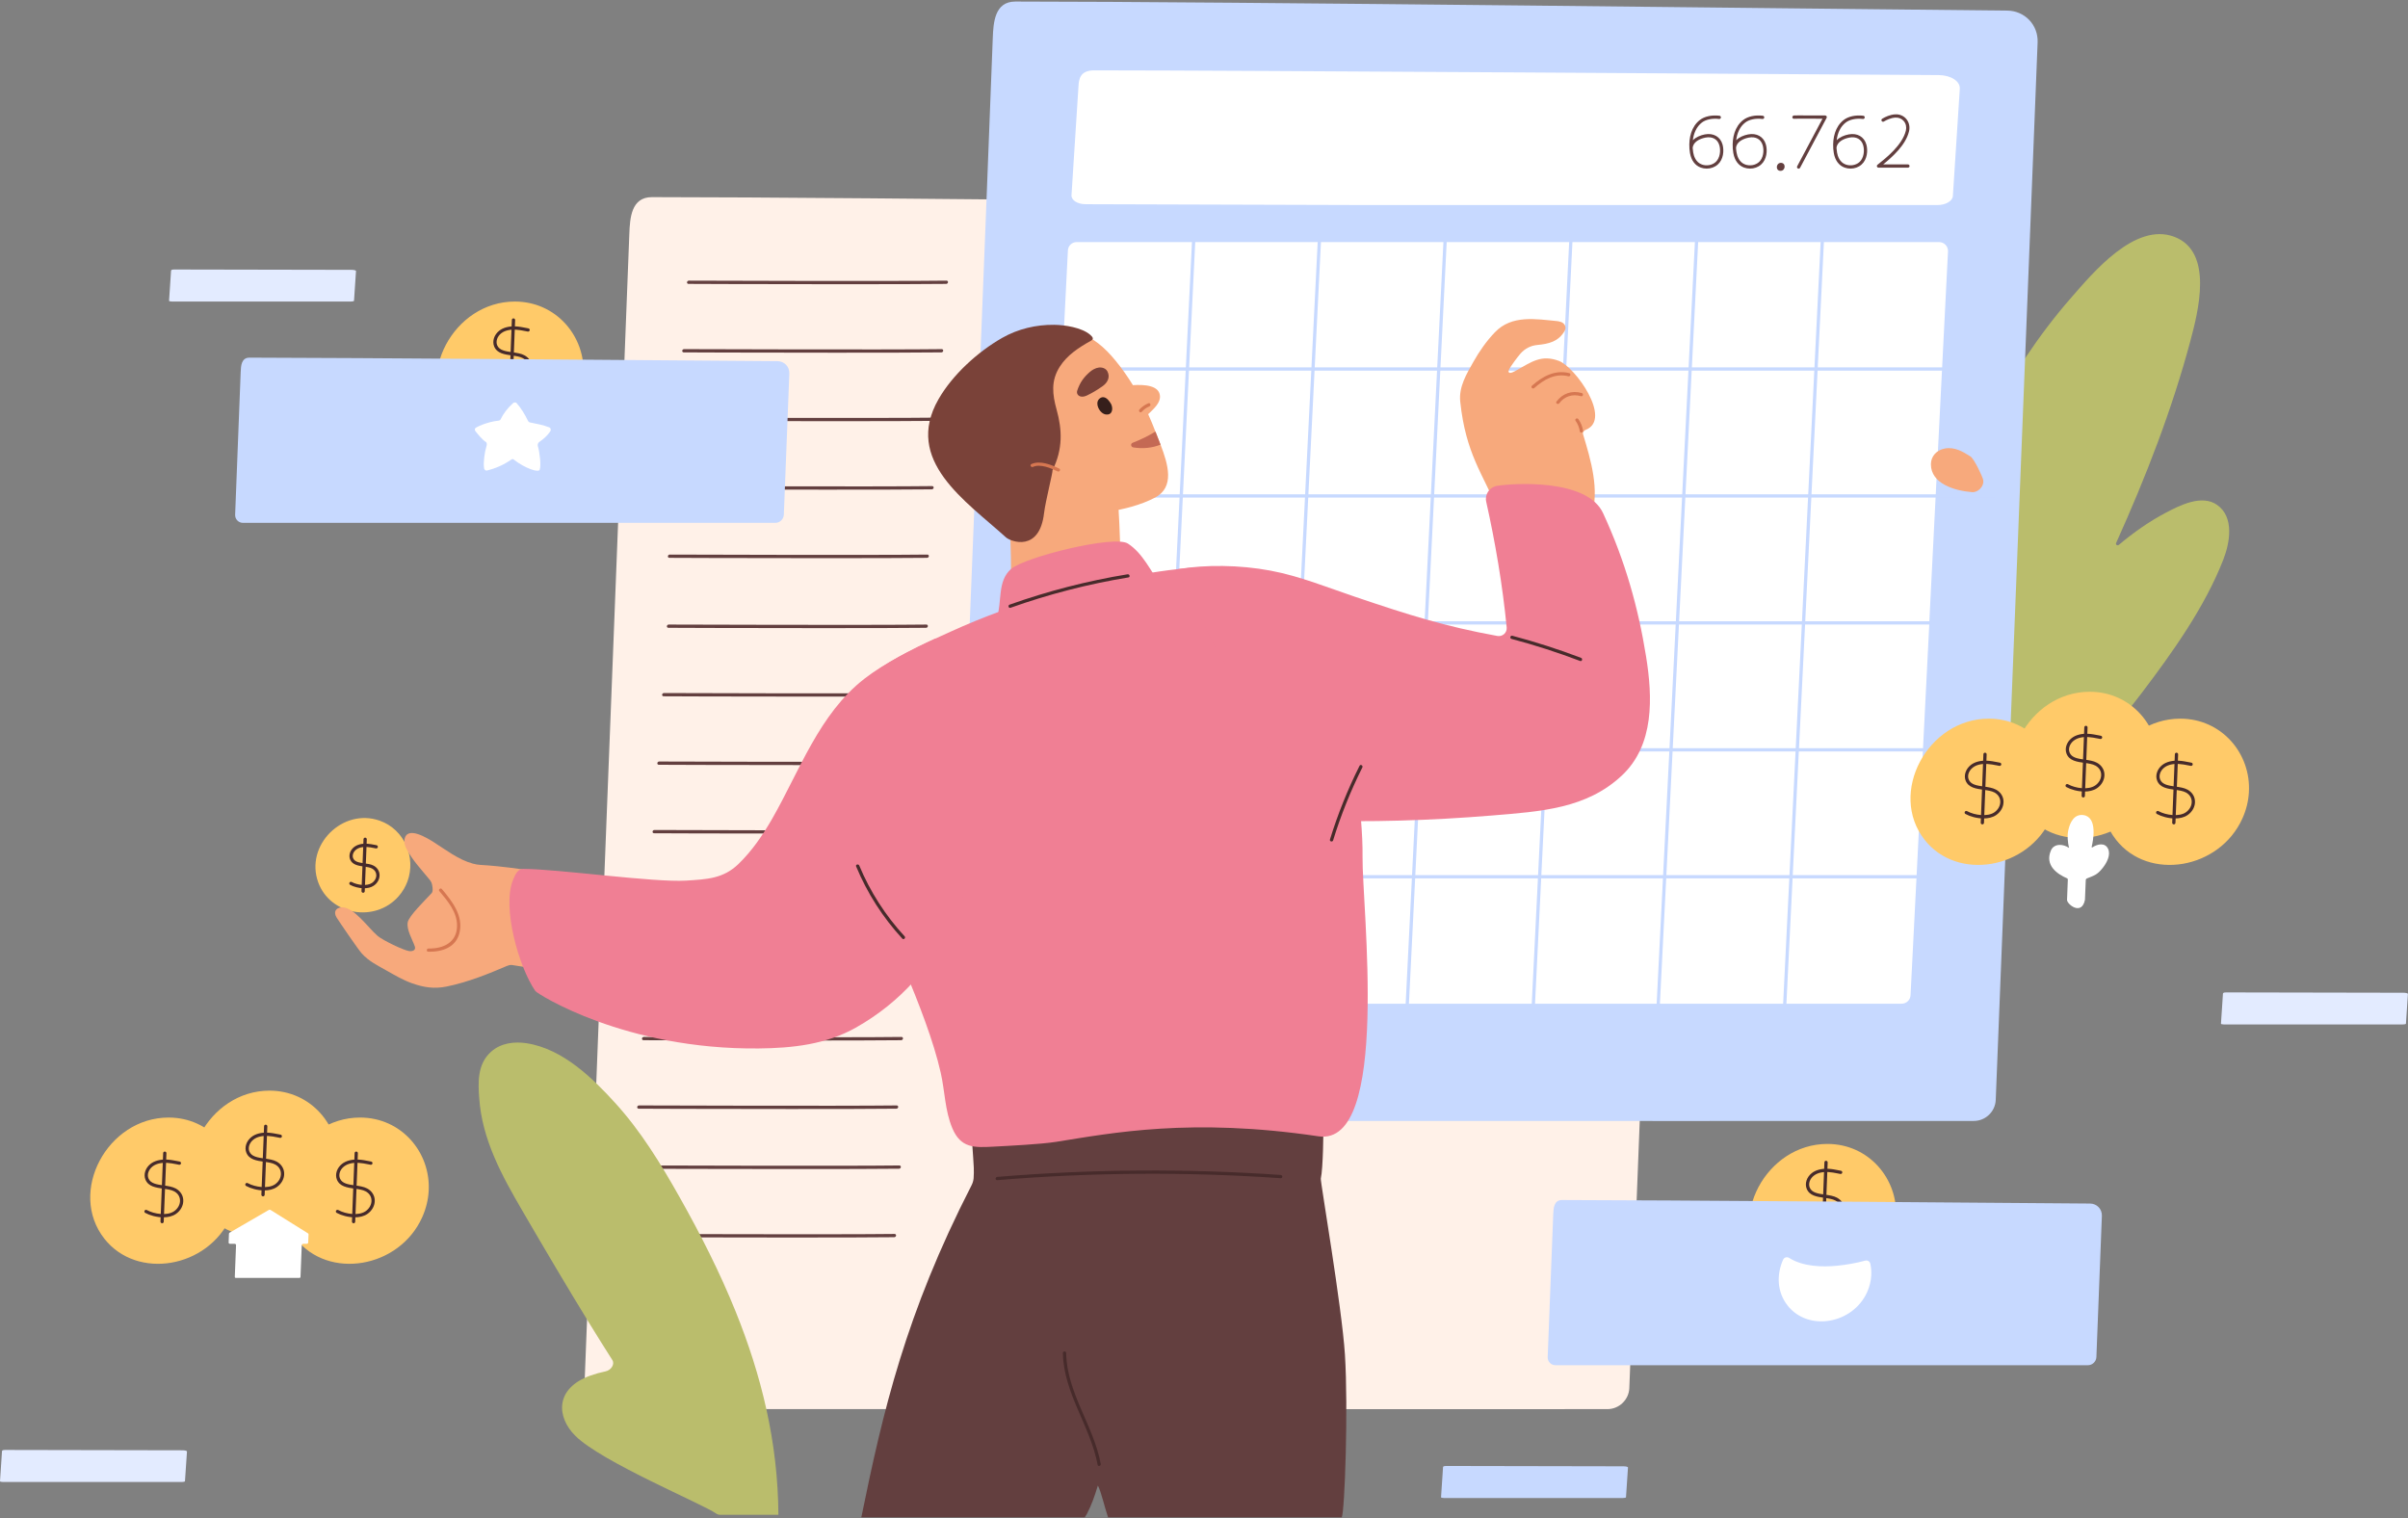 <?xml version="1.0" encoding="UTF-8"?> <svg xmlns="http://www.w3.org/2000/svg" width="1134" height="715" viewBox="0 0 1134 715" fill="none"><rect x="0" y="0" width="1134" height="715" fill="#808080" stroke="none"/> <g clip-path="url(#clip0)"> <path d="M159.226 548.239C159 552.336 158.013 556.523 156.16 560.631C145.36 584.568 112.066 590.244 96.68 570.684C79.36 548.649 98.08 513.617 126.92 513.617C146.4 513.617 160.266 530.045 159.226 548.239Z" fill="#FFCA69"></path> <path d="M124.414 560.608C121.24 560.608 117.987 559.645 115.907 558.515C115.533 558.312 115.4 557.847 115.6 557.473C115.814 557.1 116.28 556.965 116.64 557.165C120.307 559.157 126.334 559.877 129.467 557.768C131.307 556.528 132.4 554.521 132.294 552.535C132.214 550.764 131.24 549.289 129.56 548.379C128.2 547.641 126.347 547.383 124.373 547.107C120.907 546.621 117.334 546.119 116.014 542.833C115.014 540.363 116.014 537.32 118.427 535.437C120.334 533.944 123.04 533.237 126.267 533.419C127.894 533.508 129.467 533.815 130.973 534.113L132.147 534.341C132.56 534.419 132.84 534.819 132.76 535.236C132.68 535.653 132.28 535.925 131.867 535.849L130.68 535.62C129.147 535.319 127.707 535.033 126.187 534.952C124.214 534.847 121.413 535.053 119.373 536.647C117.493 538.112 116.694 540.42 117.427 542.261C118.427 544.723 121.414 545.143 124.587 545.587C126.6 545.868 128.694 546.161 130.294 547.031C132.427 548.188 133.72 550.168 133.827 552.461C133.96 554.98 132.614 557.501 130.32 559.041C128.654 560.168 126.547 560.608 124.414 560.608Z" fill="#472B2B"></path> <path d="M123.867 563.407C123.414 563.389 123.08 563.033 123.093 562.609L124.36 530.375C124.373 529.953 124.667 529.64 125.147 529.639C125.573 529.655 125.907 530.012 125.893 530.435L124.64 562.669C124.613 563.083 124.28 563.407 123.867 563.407Z" fill="#472B2B"></path> <path d="M111.707 560.909C111.48 565.007 110.48 569.193 108.627 573.301C97.84 597.239 64.547 602.915 49.16 583.355C31.827 561.32 50.56 526.288 79.4 526.288C98.88 526.288 112.747 542.716 111.707 560.909Z" fill="#FFCA69"></path> <path d="M76.88 573.279C73.72 573.279 70.467 572.316 68.387 571.184C68.013 570.98 67.88 570.516 68.08 570.141C68.28 569.771 68.747 569.636 69.12 569.835C72.773 571.82 78.707 572.615 81.947 570.437C83.787 569.197 84.867 567.193 84.773 565.207C84.693 563.436 83.72 561.959 82.04 561.048C80.68 560.311 78.827 560.052 76.853 559.776C73.387 559.291 69.813 558.791 68.493 555.505C67.493 553.035 68.48 549.992 70.893 548.108C72.813 546.615 75.52 545.911 78.747 546.091C80.373 546.177 81.933 546.485 83.453 546.783L84.627 547.012C85.04 547.089 85.32 547.491 85.24 547.908C85.16 548.324 84.747 548.597 84.347 548.52L83.147 548.289C81.627 547.988 80.173 547.704 78.667 547.623C76.68 547.516 73.893 547.724 71.84 549.317C69.973 550.784 69.173 553.092 69.906 554.932C70.906 557.393 73.893 557.812 77.067 558.256C79.08 558.537 81.173 558.831 82.773 559.699C84.906 560.859 86.2 562.839 86.306 565.133C86.427 567.652 85.093 570.172 82.8 571.711C81.133 572.839 79.027 573.279 76.88 573.279Z" fill="#472B2B"></path> <path d="M76.347 576.076C75.894 576.06 75.56 575.703 75.573 575.279L76.84 543.044C76.853 542.623 77.147 542.3 77.627 542.308C78.053 542.324 78.387 542.681 78.373 543.105L77.107 575.339C77.093 575.752 76.76 576.076 76.347 576.076Z" fill="#472B2B"></path> <path d="M201.88 560.909C201.64 565.007 200.653 569.193 198.8 573.301C188.013 597.239 154.707 602.915 139.333 583.355C122 561.32 140.733 526.288 169.56 526.288C189.053 526.288 202.92 542.716 201.88 560.909Z" fill="#FFCA69"></path> <path d="M167.054 573.279C163.894 573.279 160.64 572.316 158.56 571.184C158.187 570.98 158.054 570.516 158.254 570.141C158.454 569.771 158.92 569.636 159.293 569.835C162.933 571.82 168.88 572.615 172.107 570.437C173.96 569.197 175.04 567.193 174.947 565.207C174.867 563.436 173.894 561.959 172.214 561.048C170.854 560.311 168.987 560.052 167.027 559.776C163.56 559.291 159.974 558.791 158.654 555.505C157.667 553.035 158.654 549.992 161.067 548.108C162.987 546.615 165.694 545.911 168.92 546.091C170.534 546.177 172.107 546.485 173.614 546.783L174.8 547.012C175.214 547.089 175.494 547.491 175.414 547.908C175.334 548.324 174.92 548.597 174.52 548.52L173.32 548.289C171.787 547.988 170.347 547.704 168.84 547.623C166.853 547.516 164.054 547.724 162.014 549.317C160.134 550.784 159.347 553.092 160.08 554.932C161.067 557.393 164.067 557.812 167.24 558.256C169.253 558.537 171.334 558.831 172.947 559.699C175.08 560.859 176.374 562.839 176.48 565.133C176.6 567.652 175.253 570.172 172.973 571.711C171.293 572.839 169.2 573.279 167.054 573.279Z" fill="#472B2B"></path> <path d="M166.52 576.076C166.067 576.06 165.733 575.703 165.747 575.279L167 543.044C167.027 542.623 167.307 542.3 167.8 542.308C168.227 542.324 168.56 542.681 168.533 543.105L167.28 575.339C167.267 575.752 166.92 576.076 166.52 576.076Z" fill="#472B2B"></path> <path d="M1044.08 237.76C1036.93 232.763 1026.77 237.855 1019.85 241.508C1012.04 245.632 1004.73 250.792 997.84 256.581C997.173 257.144 996.2 256.512 996.533 255.744C1010.55 224.669 1022.88 192.879 1031.51 160.571C1035.2 146.736 1042.55 118.529 1023.92 111.503C1005.36 104.504 985.52 128.609 975.413 140.147C943.947 176.053 923.84 220.409 907.12 263.183C886.72 315.396 873.933 370.091 874.907 424.936C874.893 425.001 874.907 425.064 874.907 425.129C874.907 425.267 874.907 425.405 874.907 425.543C874.92 426.269 875.413 426.661 876 426.768C880.84 431.585 885.693 436.403 890.533 441.22C891.373 442.056 892.52 441.472 892.907 440.603C893.52 441.205 894.853 441.327 895.56 440.373C895.6 440.328 895.627 440.283 895.667 440.237C896.133 440.323 896.64 440.247 897.08 439.856C937.227 404.731 976.72 368.313 1008.57 326.377C1023.23 307.073 1038.37 285.757 1047.01 263.576C1050.15 255.544 1052.28 243.497 1044.08 237.76Z" fill="#BABD6C"></path> <path d="M757.014 663.597C628.054 663.68 610.16 663.597 481.2 663.597H284.72C279.254 663.597 274.987 659.173 275.2 653.715C278.987 556.568 289.427 289.407 293.187 192.26C294.254 164.876 295.307 137.493 296.373 110.109C296.653 102.831 297.2 92.836 306.987 92.836C405.094 92.836 692.054 96.363 774.147 97.099C782.374 97.172 788.747 103.848 788.427 112.057L767.293 653.715C767.08 659.171 762.48 663.595 757.014 663.597Z" fill="#FFF1E8"></path> <path d="M396.054 133.848C353.014 133.848 325.013 133.699 324.213 133.697C323.8 133.696 323.494 133.352 323.534 132.928C323.587 132.505 323.96 132.163 324.387 132.163C325.587 132.165 419.8 132.499 445.734 132.163C446.16 132.159 446.48 132.497 446.44 132.92C446.4 133.344 446.027 133.692 445.6 133.697C436.907 133.811 417.734 133.848 396.054 133.848Z" fill="#633F3F"></path> <path d="M391.547 198.351C348.52 198.351 320.52 198.201 319.72 198.199C319.294 198.199 318.987 197.853 319.027 197.429C319.08 197.007 319.454 196.665 319.88 196.665C321.08 196.667 415.294 197 441.24 196.665C441.654 196.661 441.974 196.999 441.934 197.421C441.894 197.845 441.52 198.195 441.094 198.199C432.4 198.312 413.227 198.351 391.547 198.351Z" fill="#633F3F"></path> <path d="M389.294 230.601C346.267 230.601 318.267 230.452 317.467 230.451C317.04 230.449 316.734 230.105 316.787 229.681C316.827 229.257 317.2 228.916 317.627 228.916C318.827 228.919 413.04 229.252 438.987 228.916C439.414 228.912 439.72 229.251 439.68 229.673C439.64 230.096 439.267 230.445 438.84 230.451C430.147 230.564 410.974 230.601 389.294 230.601Z" fill="#633F3F"></path> <path d="M387.04 262.852C344.013 262.852 316.013 262.704 315.213 262.701C314.787 262.7 314.48 262.356 314.533 261.932C314.573 261.509 314.96 261.167 315.373 261.167C316.587 261.169 410.787 261.503 436.733 261.167C437.16 261.163 437.467 261.501 437.427 261.924C437.387 262.348 437.013 262.696 436.587 262.701C427.893 262.815 408.733 262.852 387.04 262.852Z" fill="#633F3F"></path> <path d="M393.8 166.099C350.76 166.099 322.76 165.951 321.973 165.949C321.547 165.947 321.24 165.603 321.28 165.179C321.333 164.756 321.707 164.413 322.134 164.413C323.334 164.416 417.547 164.749 443.493 164.413C443.907 164.409 444.227 164.748 444.187 165.171C444.147 165.595 443.773 165.944 443.347 165.949C434.653 166.061 415.48 166.099 393.8 166.099Z" fill="#633F3F"></path> <path d="M386.573 295.805C343.547 295.805 315.547 295.657 314.747 295.655C314.32 295.653 314.014 295.309 314.054 294.885C314.107 294.463 314.48 294.12 314.907 294.12C316.107 294.121 410.32 294.455 436.267 294.12C436.68 294.116 437 294.453 436.96 294.877C436.92 295.301 436.547 295.649 436.12 295.655C427.427 295.768 408.253 295.805 386.573 295.805Z" fill="#633F3F"></path> <path d="M382.08 360.308C339.04 360.308 311.04 360.159 310.24 360.156C309.813 360.155 309.507 359.811 309.56 359.387C309.6 358.965 309.987 358.621 310.4 358.621C311.613 358.624 405.813 358.957 431.76 358.621C432.187 358.619 432.493 358.956 432.453 359.379C432.413 359.804 432.04 360.151 431.613 360.156C422.92 360.269 403.76 360.308 382.08 360.308Z" fill="#633F3F"></path> <path d="M379.827 392.559C336.787 392.559 308.787 392.411 307.987 392.408C307.574 392.407 307.267 392.063 307.307 391.639C307.347 391.215 307.734 390.872 308.16 390.872C309.36 390.875 403.56 391.208 429.507 390.872C429.934 390.868 430.254 391.207 430.214 391.631C430.174 392.053 429.787 392.403 429.374 392.408C420.667 392.521 401.507 392.559 379.827 392.559Z" fill="#633F3F"></path> <path d="M377.573 424.808C334.533 424.808 306.534 424.661 305.734 424.659C305.32 424.657 305.014 424.312 305.054 423.889C305.107 423.467 305.48 423.124 305.907 423.124C307.107 423.127 401.32 423.46 427.254 423.124C427.68 423.12 428 423.459 427.96 423.881C427.92 424.305 427.547 424.653 427.12 424.659C418.427 424.772 399.253 424.808 377.573 424.808Z" fill="#633F3F"></path> <path d="M384.32 328.056C341.294 328.056 313.293 327.908 312.493 327.905C312.067 327.904 311.76 327.56 311.813 327.136C311.853 326.713 312.24 326.371 312.654 326.371C313.854 326.372 408.067 326.705 434.013 326.371C434.44 326.367 434.747 326.704 434.707 327.129C434.667 327.552 434.293 327.9 433.867 327.905C425.173 328.019 406 328.056 384.32 328.056Z" fill="#633F3F"></path> <path d="M377.093 457.761C334.067 457.761 306.067 457.613 305.267 457.612C304.84 457.611 304.534 457.265 304.587 456.843C304.627 456.419 305.013 456.077 305.427 456.077C306.64 456.08 400.84 456.413 426.787 456.077C427.214 456.073 427.52 456.412 427.48 456.835C427.44 457.257 427.067 457.607 426.654 457.612C417.947 457.725 398.787 457.761 377.093 457.761Z" fill="#633F3F"></path> <path d="M372.6 522.264C329.56 522.264 301.56 522.116 300.76 522.113C300.347 522.112 300.04 521.768 300.08 521.344C300.134 520.921 300.507 520.58 300.934 520.58C302.134 520.581 396.347 520.915 422.28 520.58C422.707 520.576 423.027 520.913 422.987 521.336C422.947 521.76 422.574 522.108 422.147 522.113C413.454 522.227 394.28 522.264 372.6 522.264Z" fill="#633F3F"></path> <path d="M374.854 490.013C331.814 490.013 303.814 489.864 303.014 489.864C302.6 489.861 302.294 489.517 302.334 489.092C302.374 488.671 302.76 488.328 303.187 488.328C304.387 488.331 398.587 488.664 424.534 488.328C424.96 488.324 425.28 488.663 425.24 489.085C425.2 489.509 424.814 489.859 424.4 489.864C415.694 489.975 396.534 490.013 374.854 490.013Z" fill="#633F3F"></path> <path d="M373.854 550.533C330.814 550.533 302.813 550.385 302.027 550.383C301.6 550.381 301.294 550.037 301.334 549.613C301.387 549.192 301.76 548.849 302.187 548.849C303.387 548.851 397.6 549.184 423.534 548.849C423.96 548.845 424.28 549.183 424.24 549.605C424.2 550.031 423.827 550.377 423.4 550.383C414.707 550.496 395.534 550.533 373.854 550.533Z" fill="#633F3F"></path> <path d="M371.6 582.785C328.56 582.785 300.574 582.637 299.774 582.635C299.347 582.633 299.04 582.289 299.08 581.864C299.134 581.441 299.507 581.099 299.934 581.099C301.134 581.101 395.347 581.435 421.294 581.099C421.707 581.095 422.027 581.433 421.987 581.857C421.947 582.28 421.574 582.629 421.147 582.635C412.454 582.748 393.28 582.785 371.6 582.785Z" fill="#633F3F"></path> <path d="M366.573 713.364C366.386 679.147 358.507 647.479 346.36 617.455C338.907 599.017 329.853 581.195 320.04 563.773C311.24 548.171 301.853 532.74 289.667 519.371C279.533 508.251 265.227 493.875 247.867 491.275C242.427 490.46 236.067 491.041 231.293 495.264C224.573 501.207 225.2 510.271 225.667 517.015C227 536.748 236.453 553.773 245.893 570C256.427 588.079 267.04 606.109 278 623.925C281.413 629.467 284.867 634.981 288.36 640.467C289.627 642.436 287.853 645.287 285.08 645.848C282.76 646.316 280.44 646.953 278.133 647.771C261.173 653.792 262.066 667.339 270.906 676.141C283.4 688.584 331.04 708.289 337.333 712.823C337.827 713.173 338.44 713.364 339.12 713.364H366.573Z" fill="#BABD6C"></path> <path d="M274.773 176.632C274.533 180.728 273.547 184.915 271.693 189.023C260.907 212.96 227.6 218.636 212.227 199.077C194.893 177.043 213.627 142.009 242.453 142.009C261.947 142.009 275.813 158.437 274.773 176.632Z" fill="#FFCA69"></path> <path d="M241.106 180.907C237.933 180.907 234.68 179.945 232.6 178.812C232.227 178.611 232.093 178.144 232.293 177.772C232.493 177.397 232.973 177.261 233.333 177.465C236.987 179.449 242.92 180.245 246.16 178.067C248 176.825 249.093 174.82 249 172.835C248.907 171.063 247.933 169.588 246.253 168.677C244.893 167.941 243.04 167.68 241.067 167.405C237.6 166.92 234.026 166.419 232.706 163.133C231.706 160.661 232.707 157.62 235.12 155.736C237.027 154.243 239.746 153.549 242.96 153.719C244.586 153.807 246.16 154.115 247.667 154.412L248.84 154.64C249.266 154.717 249.533 155.119 249.453 155.535C249.373 155.952 248.973 156.219 248.56 156.148L247.373 155.919C245.84 155.617 244.4 155.333 242.88 155.252C240.906 155.144 238.107 155.351 236.053 156.945C234.187 158.411 233.387 160.72 234.12 162.561C235.12 165.021 238.106 165.441 241.28 165.885C243.306 166.168 245.387 166.459 246.987 167.329C249.12 168.487 250.413 170.467 250.52 172.76C250.653 175.28 249.306 177.801 247.013 179.34C245.346 180.467 243.24 180.907 241.106 180.907Z" fill="#472B2B"></path> <path d="M240.56 183.705C240.107 183.688 239.773 183.332 239.8 182.908L241.053 150.673C241.067 150.252 241.36 149.915 241.853 149.937C242.267 149.953 242.6 150.309 242.587 150.733L241.333 182.968C241.307 183.381 240.973 183.705 240.56 183.705Z" fill="#472B2B"></path> <path d="M365.133 246.229C315.053 246.261 240.8 246.229 190.72 246.229H114.426C112.306 246.229 110.653 244.511 110.733 242.392C112.2 204.668 110.653 244.76 112.106 207.036C112.52 196.403 112.933 185.769 113.347 175.136C113.453 172.309 113.667 168.428 117.467 168.428C155.56 168.428 334.306 169.797 366.173 170.084C369.373 170.113 371.84 172.704 371.72 175.892L369.133 242.392C369.04 244.509 367.253 246.228 365.133 246.229Z" fill="#C7D9FF"></path> <path d="M85.654 697.919C67.04 697.92 48.414 697.919 29.787 697.919H1.413C0.613 697.919 -0.013 697.752 0 697.545C0.254 693.887 0.494 690.229 0.734 686.571C0.8 685.539 0.867 684.508 0.934 683.476C0.96 683.201 1.013 682.825 2.413 682.825C16.587 682.825 74.08 682.959 85.947 682.987C87.133 682.989 88.067 683.241 88.054 683.549L87.107 697.545C87.093 697.752 86.44 697.919 85.654 697.919Z" fill="#E3EBFF"></path> <path d="M165.267 142.008C146.64 142.012 128.014 142.008 109.4 142.008H81.013C80.227 142.008 79.6 141.841 79.614 141.636C79.853 137.977 80.107 134.319 80.347 130.661C80.413 129.629 80.48 128.599 80.547 127.567C80.573 127.293 80.613 126.917 82.027 126.917C96.2 126.917 153.693 127.049 165.547 127.077C166.733 127.08 167.68 127.332 167.654 127.64L166.72 141.636C166.707 141.841 166.054 142.008 165.267 142.008Z" fill="#E3EBFF"></path> <path d="M1131.57 482.447C1112.95 482.451 1094.32 482.447 1075.69 482.447H1047.32C1046.53 482.447 1045.91 482.28 1045.92 482.076C1046.16 478.417 1046.41 474.757 1046.65 471.099C1046.72 470.068 1046.79 469.036 1046.85 468.005C1046.87 467.732 1046.92 467.356 1048.33 467.356C1062.51 467.356 1120 467.488 1131.85 467.516C1133.04 467.519 1133.99 467.769 1133.96 468.08L1133.03 482.076C1133.01 482.28 1132.36 482.447 1131.57 482.447Z" fill="#E3EBFF"></path> <path d="M764.28 705.465C745.653 705.468 727.027 705.465 708.4 705.465H680.026C679.24 705.465 678.613 705.299 678.626 705.092C678.866 701.433 679.106 697.776 679.36 694.117C679.426 693.085 679.493 692.055 679.56 691.024C679.573 690.749 679.626 690.372 681.04 690.372C695.2 690.372 752.706 690.505 764.56 690.532C765.746 690.536 766.693 690.788 766.667 691.096L765.733 705.092C765.72 705.299 765.066 705.465 764.28 705.465Z" fill="#C7D9FF"></path> <path d="M258.667 201.26C255.627 200.064 252.56 199.569 249.467 198.907C249.134 198.836 248.854 198.608 248.707 198.291C247.174 195.133 245.4 192.216 243.28 189.832C243.014 189.529 242.694 189.467 242.387 189.533C242.107 189.503 241.854 189.621 241.574 189.881C238.987 192.231 237.094 194.725 235.707 197.548C235.547 197.852 235.227 198.041 234.907 198.075C229.2 198.643 223.774 201.364 223.774 201.725C223.574 202.112 223.534 202.601 223.867 203.02C225.24 204.733 227 206.96 228.774 208.12C229.387 208.517 229.32 209.447 229.08 210.181C228.2 213.043 227.627 217.464 227.907 219.956C227.974 220.496 227.947 220.897 228.28 221.132C228.494 221.471 228.867 221.689 229.374 221.564C233.68 220.493 237.267 218.864 240.88 216.365C241.187 216.151 241.587 216.147 241.867 216.371C247.334 220.647 253.64 222.673 254.16 221.216C254.934 219.024 254.094 212.74 253.294 210.121C253.067 209.367 253.36 208.531 254.014 208.085C255.974 206.748 257.774 205.188 259.147 203.132C259.307 202.884 259.36 202.643 259.334 202.421C259.374 201.952 259.187 201.465 258.667 201.26Z" fill="white"></path> <path d="M892.893 573.333C892.653 577.429 891.667 581.617 889.813 585.725C879.027 609.661 845.72 615.339 830.347 595.779C813.013 573.745 831.747 538.712 860.573 538.712C880.067 538.712 893.933 555.14 892.893 573.333Z" fill="#FFCA69"></path> <path d="M859.227 577.609C856.053 577.609 852.813 576.647 850.72 575.515C850.36 575.312 850.213 574.847 850.413 574.475C850.627 574.099 851.093 573.964 851.453 574.167C855.107 576.152 861.04 576.948 864.28 574.769C866.12 573.528 867.213 571.523 867.12 569.536C867.027 567.765 866.053 566.291 864.373 565.38C863.013 564.643 861.16 564.383 859.187 564.108C855.733 563.623 852.147 563.121 850.827 559.836C849.827 557.364 850.826 554.321 853.24 552.437C855.146 550.944 857.867 550.252 861.093 550.42C862.707 550.508 864.28 550.816 865.787 551.115L866.96 551.341C867.387 551.419 867.653 551.82 867.573 552.237C867.493 552.655 867.093 552.92 866.68 552.851L865.493 552.621C863.96 552.319 862.52 552.035 861 551.953C859.027 551.847 856.227 552.053 854.187 553.647C852.307 555.113 851.507 557.421 852.253 559.263C853.24 561.724 856.24 562.143 859.4 562.587C861.427 562.869 863.506 563.161 865.106 564.031C867.253 565.189 868.533 567.168 868.653 569.463C868.773 571.981 867.427 574.503 865.133 576.041C863.467 577.168 861.36 577.609 859.227 577.609Z" fill="#472B2B"></path> <path d="M858.68 580.408C858.227 580.391 857.894 580.033 857.92 579.609L859.173 547.375C859.187 546.953 859.48 546.617 859.973 546.64C860.387 546.655 860.72 547.012 860.707 547.436L859.454 579.669C859.427 580.084 859.093 580.408 858.68 580.408Z" fill="#472B2B"></path> <path d="M983.253 642.931C933.173 642.964 858.92 642.931 808.853 642.931H732.547C730.427 642.931 728.773 641.213 728.853 639.093C730.32 601.369 728.773 641.463 730.227 603.739C730.64 593.104 731.053 582.472 731.467 571.837C731.573 569.012 731.787 565.131 735.587 565.131C773.68 565.131 952.427 566.5 984.293 566.787C987.493 566.815 989.96 569.407 989.84 572.593L987.253 639.093C987.16 641.212 985.373 642.929 983.253 642.931Z" fill="#C7D9FF"></path> <path d="M865.44 596.04C858.107 596.809 849.013 596.484 842.573 592.397C841.547 591.752 840.2 592.136 839.707 593.235C836.613 600.179 836.773 608.385 841.84 614.831C851.533 627.144 872.493 623.572 879.293 608.5C880.453 605.913 881.08 603.277 881.227 600.697C881.333 598.773 881.173 596.885 880.773 595.069C880.533 594.007 879.44 593.384 878.4 593.671C874.014 594.864 869.547 595.609 865.44 596.04Z" fill="white"></path> <path d="M145.027 580.809L127.4 569.795C127.16 569.648 126.867 569.645 126.613 569.789L108.147 580.493C107.96 580.604 107.84 580.791 107.827 580.988L107.667 585.151C107.653 585.483 107.947 585.752 108.333 585.752H110.493C110.867 585.752 111.173 586.02 111.16 586.351L110.573 601.32C110.56 601.595 110.773 601.817 111.053 601.817H141.013C141.28 601.817 141.52 601.595 141.52 601.32L142.107 586.351C142.12 586.02 142.44 585.752 142.827 585.752H144.44C144.813 585.752 145.133 585.483 145.147 585.151L145.307 581.301C145.307 581.105 145.2 580.921 145.027 580.809Z" fill="white"></path> <path d="M929.56 527.888C800.614 527.971 782.707 527.888 653.76 527.888H457.28C451.814 527.888 447.547 523.463 447.76 518.004C451.547 420.859 460.587 197.303 464.347 100.156C465.4 72.772 466.454 45.388 467.521 18.004C467.801 10.727 468.36 0.732 478.134 0.732C576.24 0.731 863.214 4.257 945.294 4.995C953.52 5.068 959.894 11.744 959.574 19.952L939.854 518.004C939.64 523.46 935.04 527.884 929.56 527.888Z" fill="#C7D9FF"></path> <path d="M912.48 96.561C822.48 96.597 732.48 96.561 642.467 96.561L511.24 96.168C507.427 96.168 504.454 94.265 504.6 91.92C507.307 50.16 502.96 117.631 505.627 75.871C506.387 64.1 507.147 52.329 507.893 40.559C508.093 37.429 508.494 33.133 515.32 33.133C583.787 33.133 855.68 35.043 912.973 35.36C918.72 35.392 923.16 38.261 922.933 41.789L919.667 92.313C919.52 94.659 916.307 96.56 912.48 96.561Z" fill="white"></path> <path d="M898.493 78.96H884.64C884.32 78.96 884.027 78.753 883.92 78.444C883.814 78.136 883.907 77.793 884.173 77.591C888.253 74.36 895.84 68.345 897.52 61.557C897.92 59.903 897.587 58.257 896.573 57.045C895.613 55.883 894.2 55.3 892.6 55.379C890.467 55.497 888.48 56.45 887.173 57.228C886.813 57.45 886.347 57.331 886.12 56.967C885.907 56.604 886.027 56.132 886.387 55.915C887.827 55.045 890.067 53.981 892.507 53.847C894.573 53.721 896.493 54.541 897.76 56.065C899.08 57.657 899.533 59.792 899 61.924C897.427 68.321 891.2 73.893 886.84 77.424H898.493C898.92 77.424 899.267 77.768 899.267 78.192C899.267 78.616 898.92 78.96 898.493 78.96Z" fill="#633F3F"></path> <path d="M864.867 69.753C864.92 70.468 865 71.167 865.12 71.835C865.4 73.499 866.32 76.444 869.2 77.476C871.4 78.263 873.986 77.811 875.64 76.351C877.76 74.475 878.146 70.959 877.44 68.455C876.613 65.536 874.147 64.171 870.88 64.801C868.04 65.348 865 66.933 864.867 69.753ZM871.467 79.403C870.533 79.403 869.587 79.245 868.68 78.921C866 77.96 864.2 75.537 863.6 72.096C863.493 71.445 863.4 70.765 863.347 70.069C863.333 70.004 863.32 69.937 863.32 69.867C863.32 69.832 863.333 69.796 863.333 69.761C863.027 65.057 864.173 59.644 868.267 56.492C870.453 54.807 873.907 54.061 877.493 54.504C877.907 54.555 878.213 54.937 878.16 55.359C878.107 55.78 877.72 56.089 877.306 56.027C874.106 55.635 871.08 56.264 869.2 57.708C866.587 59.727 865.333 62.851 864.947 66.047C866.373 64.585 868.52 63.692 870.587 63.295C874.613 62.527 877.88 64.384 878.92 68.035C879.733 70.909 879.373 75.097 876.653 77.501C875.253 78.743 873.373 79.403 871.467 79.403Z" fill="#633F3F"></path> <path d="M817.547 69.752C817.587 70.468 817.68 71.167 817.8 71.835C818.08 73.499 819 76.443 821.88 77.476C824.08 78.265 826.667 77.811 828.32 76.351C830.44 74.475 830.827 70.959 830.12 68.455C829.28 65.536 826.827 64.171 823.547 64.801C820.72 65.348 817.68 66.933 817.547 69.752ZM824.147 79.403C823.213 79.403 822.267 79.245 821.36 78.921C818.68 77.96 816.88 75.536 816.28 72.096C816.173 71.445 816.08 70.765 816.027 70.069C816.013 70.004 816 69.937 816 69.867C816 69.832 816 69.796 816.013 69.761C815.707 65.057 816.853 59.644 820.947 56.492C823.133 54.807 826.573 54.061 830.173 54.504C830.587 54.555 830.893 54.937 830.84 55.359C830.787 55.78 830.4 56.089 829.987 56.027C826.774 55.635 823.76 56.264 821.88 57.708C819.253 59.727 818.013 62.851 817.627 66.045C819.04 64.585 821.2 63.692 823.267 63.295C827.28 62.521 830.56 64.381 831.6 68.035C832.414 70.909 832.054 75.096 829.334 77.501C827.934 78.743 826.053 79.401 824.147 79.403Z" fill="#633F3F"></path> <path d="M797.134 69.752C797.187 70.468 797.267 71.167 797.387 71.835C797.667 73.499 798.587 76.444 801.48 77.476C803.667 78.263 806.254 77.811 807.907 76.351C810.027 74.475 810.414 70.959 809.707 68.455C808.88 65.536 806.414 64.171 803.147 64.801C800.307 65.348 797.267 66.933 797.134 69.752ZM803.734 79.403C802.8 79.403 801.854 79.245 800.96 78.921C798.267 77.96 796.467 75.537 795.867 72.096C795.76 71.445 795.68 70.765 795.614 70.069C795.6 70.004 795.6 69.937 795.6 69.867C795.6 69.832 795.6 69.796 795.6 69.761C795.294 65.057 796.44 59.644 800.534 56.492C802.72 54.807 806.174 54.061 809.76 54.504C810.187 54.555 810.48 54.937 810.427 55.359C810.374 55.78 809.987 56.089 809.574 56.027C806.374 55.635 803.347 56.264 801.467 57.708C798.854 59.727 797.6 62.851 797.214 66.045C798.64 64.585 800.787 63.692 802.854 63.295C806.894 62.527 810.147 64.384 811.187 68.035C812 70.909 811.64 75.096 808.92 77.501C807.52 78.743 805.654 79.403 803.734 79.403Z" fill="#633F3F"></path> <path d="M847.027 79.436C846.907 79.436 846.787 79.407 846.667 79.345C846.293 79.147 846.147 78.681 846.347 78.308L858.267 55.909C852.8 55.881 845.52 55.861 844.987 55.907C844.6 56.045 844.227 55.813 844.093 55.41C843.947 55.009 844.24 54.557 844.64 54.421C844.8 54.368 845.013 54.303 859.547 54.38C859.813 54.383 860.067 54.524 860.2 54.755C860.333 54.985 860.347 55.271 860.213 55.508L847.707 79.029C847.56 79.288 847.307 79.436 847.027 79.436Z" fill="#633F3F"></path> <path d="M838.707 76.688C836.267 76.688 836.04 80.463 838.494 80.463C840.934 80.463 841.16 76.688 838.707 76.688Z" fill="#633F3F"></path> <path d="M559.307 173.78H500.094L502.907 117.908C503.013 115.72 504.827 114.003 507.014 114.003H562.32L559.307 173.78Z" fill="white"></path> <path d="M556.28 233.559H497.067L500.093 173.78H559.306L556.28 233.559Z" fill="white"></path> <path d="M553.267 293.337H494.053L497.067 233.559H556.28L553.267 293.337Z" fill="white"></path> <path d="M618.507 173.78H559.307L562.32 114.003H621.533L618.507 173.78Z" fill="white"></path> <path d="M615.493 233.559H556.28L559.307 173.78H618.507L615.493 233.559Z" fill="white"></path> <path d="M612.48 293.337H553.267L556.28 233.559H615.493L612.48 293.337Z" fill="white"></path> <path d="M677.72 173.78H618.507L621.533 114.003H680.747L677.72 173.78Z" fill="white"></path> <path d="M674.707 233.559H615.493L618.507 173.78H677.72L674.707 233.559Z" fill="white"></path> <path d="M671.694 293.337H612.48L615.494 233.559H674.707L671.694 293.337Z" fill="white"></path> <path d="M736.933 173.78H677.72L680.747 114.003H739.96L736.933 173.78Z" fill="white"></path> <path d="M733.92 233.559H674.707L677.72 173.78H736.934L733.92 233.559Z" fill="white"></path> <path d="M730.907 293.337H671.693L674.707 233.559H733.92L730.907 293.337Z" fill="white"></path> <path d="M796.147 173.78H736.934L739.96 114.003H799.173L796.147 173.78Z" fill="white"></path> <path d="M793.133 233.559H733.92L736.933 173.78H796.147L793.133 233.559Z" fill="white"></path> <path d="M790.12 293.337H730.906L733.92 233.559H793.133L790.12 293.337Z" fill="white"></path> <path d="M855.36 173.78H796.147L799.173 114.003H858.387L855.36 173.78Z" fill="white"></path> <path d="M852.347 233.559H793.134L796.147 173.78H855.36L852.347 233.559Z" fill="white"></path> <path d="M849.333 293.337H790.12L793.133 233.559H852.347L849.333 293.337Z" fill="white"></path> <path d="M914.573 173.78H855.36L858.387 114.003H913.173C915.587 114.003 917.493 116.013 917.373 118.413L914.573 173.78Z" fill="white"></path> <path d="M911.56 233.559H852.347L855.36 173.78H914.573L911.56 233.559Z" fill="white"></path> <path d="M908.547 293.337H849.333L852.347 233.559H911.56L908.547 293.337Z" fill="white"></path> <path d="M550.293 353.115H491.08L494.107 293.337H553.32L550.293 353.115Z" fill="white"></path> <path d="M547.28 412.893H488.067L491.08 353.115H550.293L547.28 412.893Z" fill="white"></path> <path d="M544.267 472.672H489.467C487.067 472.672 485.147 470.66 485.267 468.26L488.067 412.893H547.28L544.267 472.672Z" fill="white"></path> <path d="M609.506 353.115H550.293L553.32 293.337H612.533L609.506 353.115Z" fill="white"></path> <path d="M606.493 412.893H547.28L550.293 353.115H609.507L606.493 412.893Z" fill="white"></path> <path d="M603.467 472.672H544.267L547.28 412.893H606.493L603.467 472.672Z" fill="white"></path> <path d="M668.72 353.115H609.507L612.533 293.337H671.733L668.72 353.115Z" fill="white"></path> <path d="M665.707 412.893H606.493L609.507 353.115H668.72L665.707 412.893Z" fill="white"></path> <path d="M662.68 472.672H603.467L606.493 412.893H665.707L662.68 472.672Z" fill="white"></path> <path d="M727.933 353.115H668.72L671.733 293.337H730.947L727.933 353.115Z" fill="white"></path> <path d="M724.92 412.893H665.707L668.72 353.115H727.934L724.92 412.893Z" fill="white"></path> <path d="M721.893 472.672H662.68L665.706 412.893H724.92L721.893 472.672Z" fill="white"></path> <path d="M787.147 353.115H727.934L730.947 293.337H790.16L787.147 353.115Z" fill="white"></path> <path d="M784.133 412.893H724.92L727.933 353.115H787.147L784.133 412.893Z" fill="white"></path> <path d="M781.107 472.672H721.893L724.92 412.893H784.133L781.107 472.672Z" fill="white"></path> <path d="M846.36 353.115H787.147L790.16 293.337H849.373L846.36 353.115Z" fill="white"></path> <path d="M843.347 412.893H784.134L787.147 353.115H846.36L843.347 412.893Z" fill="white"></path> <path d="M840.32 472.672H781.107L784.134 412.893H843.347L840.32 472.672Z" fill="white"></path> <path d="M905.573 353.115H846.36L849.373 293.337H908.587L905.573 353.115Z" fill="white"></path> <path d="M902.56 412.893H843.347L846.36 353.115H905.573L902.56 412.893Z" fill="white"></path> <path d="M895.547 472.672H840.32L843.347 412.893H902.56L899.734 468.684C899.627 470.919 897.787 472.672 895.547 472.672Z" fill="white"></path> <path d="M543.827 505.543L542.293 505.468L561.547 109.567L563.08 109.643L543.827 505.543Z" fill="#C7D9FF"></path> <path d="M602.734 502.756L601.2 502.681L620.76 109.567L622.293 109.643L602.734 502.756Z" fill="#C7D9FF"></path> <path d="M662.253 498.005L660.72 497.929L679.973 109.567L681.506 109.643L662.253 498.005Z" fill="#C7D9FF"></path> <path d="M721.413 502.756L719.88 502.681L739.187 109.567L740.72 109.643L721.413 502.756Z" fill="#C7D9FF"></path> <path d="M780.427 498.007L778.906 497.928L798.4 109.567L799.933 109.643L780.427 498.007Z" fill="#C7D9FF"></path> <path d="M840.027 498.005L838.493 497.929L857.613 109.567L859.147 109.643L840.027 498.005Z" fill="#C7D9FF"></path> <path d="M939.147 174.548H475.72V173.012H939.147V174.548Z" fill="#C7D9FF"></path> <path d="M939.52 234.325H468.613V232.791H939.52V234.325Z" fill="#C7D9FF"></path> <path d="M935.68 294.104H461.52V292.569H935.68V294.104Z" fill="#C7D9FF"></path> <path d="M932.613 353.881H454.427V352.347H932.613V353.881Z" fill="#C7D9FF"></path> <path d="M928.827 413.66H462.2V412.125H928.827V413.66Z" fill="#C7D9FF"></path> <path d="M1016.44 360.392C1016.2 364.488 1015.21 368.675 1013.36 372.784C1002.57 396.72 969.267 402.396 953.893 382.837C936.56 360.804 955.293 325.769 984.12 325.769C1003.61 325.769 1017.48 342.197 1016.44 360.392Z" fill="#FFCA69"></path> <path d="M981.613 372.76C978.453 372.76 975.2 371.8 973.12 370.667C972.747 370.464 972.613 369.999 972.813 369.625C973.013 369.253 973.48 369.117 973.853 369.317C977.493 371.304 983.44 372.101 986.667 369.92C988.52 368.68 989.6 366.676 989.507 364.689C989.427 362.919 988.453 361.441 986.773 360.531C985.413 359.795 983.547 359.535 981.587 359.259C978.12 358.773 974.533 358.273 973.213 354.988C972.227 352.516 973.213 349.475 975.627 347.589C977.547 346.095 980.253 345.391 983.48 345.575C985.093 345.66 986.667 345.969 988.187 346.265L989.36 346.493C989.773 346.572 990.053 346.972 989.973 347.389C989.893 347.808 989.48 348.079 989.08 348.001L987.893 347.772C986.36 347.472 984.907 347.188 983.387 347.105C981.413 346.997 978.613 347.204 976.573 348.8C974.693 350.267 973.893 352.575 974.64 354.416C975.627 356.876 978.627 357.296 981.8 357.74C983.813 358.021 985.893 358.313 987.493 359.183C989.64 360.341 990.933 362.321 991.04 364.615C991.16 367.135 989.813 369.655 987.533 371.195C985.853 372.32 983.76 372.76 981.613 372.76Z" fill="#472B2B"></path> <path d="M981.08 375.559C980.627 375.543 980.293 375.187 980.307 374.761L981.56 342.529C981.574 342.105 981.907 341.808 982.36 341.791C982.787 341.808 983.12 342.164 983.094 342.588L981.84 374.821C981.827 375.236 981.48 375.559 981.08 375.559Z" fill="#472B2B"></path> <path d="M968.92 373.063C968.68 377.159 967.693 381.345 965.84 385.453C955.04 409.391 921.747 415.067 906.373 395.508C889.04 373.475 907.773 338.44 936.6 338.44C956.093 338.44 969.96 354.868 968.92 373.063Z" fill="#FFCA69"></path> <path d="M934.093 385.432C930.933 385.432 927.68 384.469 925.6 383.337C925.227 383.136 925.093 382.669 925.293 382.296C925.493 381.924 925.96 381.789 926.333 381.988C929.987 383.981 936.013 384.701 939.146 382.591C941 381.351 942.08 379.345 941.987 377.36C941.893 375.587 940.92 374.112 939.253 373.203C937.88 372.465 936.027 372.205 934.067 371.929C930.6 371.444 927.013 370.943 925.693 367.657C924.706 365.187 925.693 362.144 928.106 360.259C930.026 358.768 932.746 358.068 935.96 358.244C937.573 358.329 939.133 358.637 940.653 358.935L941.84 359.165C942.253 359.243 942.533 359.643 942.453 360.06C942.373 360.477 941.96 360.749 941.56 360.673L940.36 360.441C938.826 360.141 937.387 359.857 935.867 359.775C933.893 359.668 931.093 359.876 929.053 361.471C927.173 362.936 926.373 365.244 927.12 367.085C928.107 369.545 931.106 369.968 934.28 370.411C936.293 370.693 938.373 370.984 939.973 371.855C942.12 373.011 943.4 374.991 943.52 377.284C943.64 379.804 942.293 382.324 940.013 383.865C938.333 384.991 936.226 385.432 934.093 385.432Z" fill="#472B2B"></path> <path d="M933.547 388.231C933.093 388.213 932.773 387.857 932.787 387.432L934.04 355.199C934.053 354.776 934.347 354.469 934.84 354.463C935.267 354.477 935.587 354.835 935.573 355.259L934.32 387.492C934.307 387.907 933.96 388.231 933.547 388.231Z" fill="#472B2B"></path> <path d="M1059.08 373.063C1058.85 377.159 1057.87 381.345 1056.01 385.453C1045.21 409.391 1011.92 415.067 996.533 395.508C979.213 373.475 997.933 338.44 1026.77 338.44C1046.25 338.44 1060.12 354.868 1059.08 373.063Z" fill="#FFCA69"></path> <path d="M1024.27 385.432C1021.09 385.432 1017.84 384.469 1015.76 383.337C1015.39 383.136 1015.25 382.669 1015.45 382.296C1015.65 381.924 1016.12 381.789 1016.49 381.988C1020.16 383.981 1026.19 384.701 1029.32 382.591C1031.16 381.351 1032.25 379.345 1032.15 377.36C1032.07 375.587 1031.09 374.112 1029.41 373.203C1028.05 372.465 1026.2 372.205 1024.23 371.929C1020.76 371.444 1017.19 370.943 1015.87 367.657C1014.87 365.187 1015.87 362.144 1018.28 360.259C1020.19 358.768 1022.92 358.068 1026.12 358.244C1027.75 358.329 1029.31 358.637 1030.81 358.935L1032 359.165C1032.43 359.243 1032.69 359.643 1032.61 360.06C1032.53 360.477 1032.13 360.749 1031.72 360.673L1030.52 360.441C1029 360.141 1027.56 359.857 1026.04 359.775C1024.07 359.668 1021.27 359.876 1019.21 361.471C1017.35 362.936 1016.55 365.244 1017.28 367.085C1018.28 369.545 1021.27 369.968 1024.44 370.411C1026.47 370.693 1028.55 370.984 1030.15 371.855C1032.28 373.011 1033.57 374.991 1033.68 377.284C1033.81 379.804 1032.47 382.324 1030.17 383.865C1028.51 384.991 1026.4 385.432 1024.27 385.432Z" fill="#472B2B"></path> <path d="M1023.72 388.231C1023.27 388.213 1022.93 387.857 1022.95 387.432L1024.21 355.199C1024.23 354.785 1024.56 354.463 1024.97 354.463C1025.43 354.477 1025.76 354.835 1025.75 355.259L1024.49 387.492C1024.47 387.907 1024.13 388.231 1023.72 388.231Z" fill="#472B2B"></path> <path d="M992.733 399.68C991.267 396.667 987.773 397.475 985.387 399.036C985.2 399.157 984.973 399.02 985.027 398.808C985.693 396.083 987.987 384.791 981.12 383.841C976.853 383.253 974.827 387.244 974.04 390.909C973.733 392.295 973.667 393.709 973.747 395.107C973.8 395.813 973.867 396.516 973.973 397.212C974.027 397.555 974.093 397.896 974.147 398.235C974.2 398.505 974.427 399.197 974.413 399.308C974.4 399.341 973.227 398.655 973.133 398.607C970.507 397.403 967.107 397.489 965.813 400.576C962.893 407.519 968.773 411.639 973.493 413.651C973.733 413.752 973.813 414.047 973.8 414.311L973.427 423.791C973.36 425.765 980.307 431.463 981.867 423.755L982.253 414.431C982.267 414.104 982.48 413.808 982.787 413.685C986.427 412.241 987.693 411.915 990.213 408.755C992.093 406.411 994.16 402.596 992.733 399.68Z" fill="white"></path> <path d="M525.72 225.956C525.653 225.325 525.467 224.779 525.187 224.309C524.827 222.78 523.653 221.465 521.613 221.439C506.72 221.239 491.907 221.983 477.12 223.672C472.853 224.157 473.506 228.255 474.306 231.243C475.093 234.236 477.12 267.421 475.64 291.041C475.493 293.247 477.6 295.143 480.187 294.064C495.813 287.521 511.28 280.6 526.547 273.259C528.6 272.276 527.147 240.193 525.72 225.956Z" fill="#F7A97C"></path> <path d="M543.973 234.316C530.453 241.453 511.307 242.313 510.133 241.284C509.987 241.269 509.853 241.255 509.72 241.224C507.4 240.855 506.587 239.136 506.84 237.448C499.693 228.592 492.32 218.155 481.813 213.52C471.987 209.176 464.973 205.14 463.267 194.197C461.187 180.813 468.587 167.461 480.733 160.632C488.147 156.457 498.28 154.277 506.787 156.411C514.453 158.329 520.587 164.039 525.307 169.809C528.347 173.493 531.053 177.361 533.52 181.381C538.693 181.06 546.28 181.336 546.28 186.892C546.28 189.716 543.613 192.233 541.747 194.075C541.413 194.412 541.053 194.735 540.707 195.041C541.933 197.757 543.067 200.491 544.12 203.253C544.2 203.437 544.28 203.605 544.347 203.789C545 205.539 545.787 207.427 546.533 209.392C550.08 218.616 553.32 229.375 543.973 234.316Z" fill="#F7A97C"></path> <path d="M546.8 275.677C541.867 268.944 538.2 260.525 531.147 255.975C524.72 251.839 482.547 262.348 476.147 267.939C469.64 273.616 471.933 283.123 469.507 290.939C469.387 291.321 469.36 291.673 469.373 292.008C468.013 293.949 469.653 297.524 472.72 296.843C496.56 291.528 520.413 286.215 544.267 280.9C545.28 280.675 545.893 280.096 546.213 279.388C547.333 278.565 547.88 277.139 546.8 275.677Z" fill="#F07F94"></path> <path d="M191.907 415.027C191 417.527 189.614 419.92 187.72 422.08C176.707 434.66 155.494 431.016 149.854 415.519C143.507 398.06 161.4 380.279 178.854 386.496C190.64 390.697 195.947 403.919 191.907 415.027Z" fill="#FFCA69"></path> <path d="M471.933 159.133C460.453 165.684 448.6 176.46 441.987 187.975C425.374 216.887 454.867 235.952 473.72 253.047C476.054 255.157 489.533 260.1 491.68 241.641C492.307 236.199 495.92 222.12 495.667 221.407C500.64 211.449 500.187 202.28 497.6 192.949C495.613 185.791 494.827 179.379 499.067 172.703C502.56 167.209 508.12 163.604 513.693 160.509C515.12 159.72 514.84 158.908 513.44 157.684C509.467 154.219 501.4 153.024 496.493 152.965C487.947 152.864 479.387 154.881 471.933 159.133Z" fill="#7A4239"></path> <path d="M277.48 415.196C253.907 409.869 234.027 407.676 226.427 407.327C225.12 407.267 223.827 407.025 222.573 406.675C215.853 404.811 210.12 400.315 204.32 396.64C201.534 394.876 191.387 388.435 190.454 395.588C190.267 397.016 190.76 398.449 191.427 399.725C194.2 405.061 198.32 409.364 202.093 413.992C202.493 414.492 202.907 414.999 203.173 415.585C203.6 416.525 204.134 419.667 203.32 420.553C200.014 424.135 192.493 431.413 192 434.384C191.413 437.939 194.2 442.364 195.36 445.732C195.947 447.441 194.307 448.155 192.547 447.867C189.933 447.436 180.347 442.9 177.76 440.683C173.507 437.045 166.667 427.141 161.08 427.301C157.973 427.391 156.947 429.601 158.547 432.131C159.693 433.96 168.507 446.919 170.333 448.965C173.6 452.64 177.933 454.744 182.147 457.125C185.96 459.284 189.88 461.588 194.027 463.056C199.48 464.979 204.36 465.784 210.254 464.607C220.427 462.572 230.853 458.273 238.56 454.957C239.36 454.615 240.2 454.359 241.067 454.439C242.32 454.559 269.427 459.212 269.587 458.437C272.054 444.884 280.08 415.783 277.48 415.196Z" fill="#F7A97C"></path> <path d="M405.627 714.537H510.867C511.227 714.029 511.56 713.492 511.88 712.899C514.053 708.749 515.627 704.208 517.013 699.585C518.653 702.627 520.12 709.647 521.813 714.537H631.88C633.267 711.843 634.987 663.424 633.373 637.987C631.933 615.357 621.733 556.188 622 555.043C623.133 550.125 623.254 531.985 623.187 531.788C623.08 530.837 622.373 529.963 620.907 529.705C568.853 520.644 515.72 520.727 464.627 529.9C463.187 529.152 460.933 529.477 460.107 530.873C458.707 531.644 456.96 533.884 457.893 535.015C457.627 541.839 459.013 548.059 458.507 554.864C458.413 556.039 458.053 557.173 457.507 558.24C426.48 618.752 415.8 664.641 405.627 714.537Z" fill="#633F3F"></path> <path d="M933.947 226.031C933.667 224.501 929.64 215.935 927.92 214.947C924.294 212.607 920.387 210.368 915.854 211.221C911.934 211.96 909.334 214.912 909.32 218.612C909.307 227.856 920.627 231.12 928.68 231.765C931.614 232 934.28 228.971 934 226.441C933.987 226.304 933.974 226.167 933.947 226.031Z" fill="#F7A97C"></path> <path d="M746.84 202.389C759.347 197.361 741.76 172.807 734.147 169.961C725.947 166.893 721.36 170.352 714.387 174.253C713.787 174.584 710.76 176.56 710.427 175.025C710.373 174.799 710.453 174.564 710.533 174.347C711.08 172.815 714.987 167.673 716.107 166.444C718.2 164.141 720.827 162.764 723.947 162.465C729.36 161.947 733.92 160.879 736.827 155.867C738.067 153.736 736.387 151.745 734.507 151.461C734.253 151.364 733.973 151.285 733.667 151.255C723.16 150.243 711.947 148.177 703.987 156.491C700 160.648 696.693 165.403 693.867 170.405C690.64 176.133 686.933 182.175 687.667 189.135C690.253 213.64 698.347 223.241 705.147 239.563C706.027 241.683 708.4 241.367 709.68 240.093C720.333 236.836 732.933 240.636 743.04 244.265C745.413 245.119 749.64 245.137 749.373 243.172C753.48 230.915 749.107 216.433 745.507 204.495C745.213 203.529 745.907 202.767 746.84 202.389Z" fill="#F7A97C"></path> <path d="M633.44 325.784C631.347 309.284 627.68 288.461 613.013 278.148C593.973 264.764 568.267 265.895 546.267 269.084C512.267 274.009 478.787 283.273 447.56 297.516C436.587 302.527 416.92 310.945 405.347 321.839C398.733 328.061 395.667 337.081 396.867 346.028C399.627 366.596 399.88 386.496 406.333 406.549C415.76 435.833 436.28 475.276 443.027 505.223C444.987 513.883 444.973 522.953 448.453 531.252C452.44 540.768 458.84 540.48 467.84 539.995C475.16 539.597 490.12 538.88 497.373 537.728C523.653 533.549 560.987 526.225 620.907 535.123C655 540.185 641.347 426.236 641.667 403.603C641.96 382.185 636.133 347.037 633.44 325.784Z" fill="#F07F94"></path> <path d="M440.36 300.788C429.813 305.615 416.2 312.537 407 319.7C385.747 336.241 376.613 362.965 363.64 385.575C359.24 393.229 354.2 400.641 347.84 406.809C340.6 413.835 332.92 414.067 323.133 414.704C308.227 415.676 262.64 409.239 246.6 409.188C243.707 409.179 242.653 411.8 241.573 414.475C236.387 427.201 244.213 455.301 252.12 466.723C253.013 468.005 294.213 494.407 357.32 493.749C373.253 493.584 389.04 491.869 403.12 483.901C446.88 459.112 456.133 416.344 461.08 397.652C475.933 341.475 441.373 300.327 440.36 300.788Z" fill="#F07F94"></path> <path d="M775.187 309.148C771.507 286.201 765.4 264.309 754.933 241.641C747.373 225.255 712.547 227.576 704.987 228.811C701.44 229.388 699.12 232.813 699.907 236.311C704.12 255.116 707.6 275.484 709.547 295.512C709.773 297.952 707.587 299.933 705.173 299.496C680.373 294.995 663.387 289.575 638.52 281.179C625.147 276.665 612.12 271.309 598.187 268.703C583.76 266.003 567.667 265.888 554.96 267.989C553.493 268.233 613.493 386.275 616.4 386.368C644.893 387.292 673.933 386.397 702.347 384.067C725.867 382.136 747.08 380.821 763.733 365.264C779.16 350.864 778.267 328.316 775.187 309.148Z" fill="#F07F94"></path> <path d="M603.134 553.319C558.68 550.248 514.04 550.555 469.614 554.237C468.64 554.317 468.627 555.855 469.614 555.772C514.04 552.089 558.68 551.783 603.134 554.853C604.12 554.921 604.12 553.387 603.134 553.319Z" fill="#472B2B"></path> <path d="M744.547 309.795C733.947 305.771 723.173 302.303 712.213 299.395C711.253 299.141 710.853 300.621 711.8 300.875C722.76 303.783 733.547 307.251 744.133 311.275C745.067 311.625 745.467 310.143 744.547 309.795Z" fill="#472B2B"></path> <path d="M531 270.449C512.094 273.547 493.52 278.325 475.467 284.741C474.547 285.069 474.947 286.553 475.88 286.221C493.933 279.805 512.493 275.028 531.413 271.929C532.387 271.769 531.974 270.291 531 270.449Z" fill="#472B2B"></path> <path d="M640.254 360.635C634.654 371.815 630 383.401 626.32 395.348C626.027 396.295 627.507 396.697 627.8 395.756C631.44 383.935 636.04 372.472 641.573 361.409C642.013 360.528 640.694 359.751 640.254 360.635Z" fill="#472B2B"></path> <path d="M426.013 440.936C416.973 431.141 409.773 419.92 404.653 407.615C404.28 406.716 402.8 407.111 403.173 408.024C408.4 420.583 415.707 432.025 424.92 442.023C425.6 442.751 426.68 441.663 426.013 440.936Z" fill="#472B2B"></path> <path d="M739 175.717C732.254 174.025 726.36 177.273 721.427 181.665C720.693 182.324 721.774 183.407 722.52 182.751C727 178.748 732.387 175.641 738.587 177.197C739.547 177.437 739.96 175.957 739 175.717Z" fill="#D67751"></path> <path d="M744.92 185.1C740.334 183.72 735.814 185.279 732.987 189.124C732.4 189.921 733.734 190.687 734.32 189.899C736.734 186.607 740.627 185.412 744.52 186.58C745.467 186.865 745.867 185.384 744.92 185.1Z" fill="#D67751"></path> <path d="M498.827 220.668C495.173 218.86 489.693 216.693 485.707 218.548C484.813 218.965 485.587 220.288 486.48 219.873C489.813 218.319 495.027 220.497 498.054 221.992C498.934 222.429 499.707 221.107 498.827 220.668Z" fill="#D67751"></path> <path d="M540.84 189.903C539.214 190.571 537.774 191.537 536.587 192.849C535.92 193.579 537 194.668 537.667 193.935C538.667 192.831 539.867 191.949 541.254 191.383C542.16 191.013 541.76 189.529 540.84 189.903Z" fill="#D67751"></path> <path d="M502.094 637.172C502.067 636.187 500.534 636.183 500.547 637.172C500.84 656.087 513.534 671.608 516.907 689.821C517.08 690.791 518.56 690.38 518.374 689.413C515.04 671.348 502.374 655.911 502.094 637.172Z" fill="#472B2B"></path> <path d="M743.307 197.384C742.747 196.581 741.413 197.347 741.987 198.159C743.053 199.68 743.72 201.331 744.013 203.163C744.173 204.136 745.653 203.723 745.493 202.755C745.187 200.811 744.44 198.997 743.307 197.384Z" fill="#D67751"></path> <path d="M523.733 191.888C523.653 191.227 523.453 190.588 523.16 190.109C522.48 188.987 521.307 187.279 519.76 187.067C519.173 186.987 518.613 187.153 518.16 187.456C515.667 189.096 516.96 192.615 518.773 194.196C519.347 194.704 520.067 195.12 520.893 195.208C523.267 195.461 523.933 193.593 523.733 191.888Z" fill="#361F1B"></path> <path d="M520.427 173.704C519.573 173.147 518.454 172.955 517.454 173.087C515.854 173.299 514.334 174.191 513.134 175.252C510.32 177.731 508.587 180.124 507.307 183.923C506.853 185.249 507.627 186.44 508.987 186.736C509.987 186.951 511.014 186.647 511.934 186.212C514.467 185.019 516.854 183.535 519.147 181.937C521.507 180.293 523 177.716 521.493 174.852C521.24 174.369 520.867 173.989 520.427 173.704Z" fill="#7A4239"></path> <path d="M546.533 209.392C542.587 210.988 538.173 211.403 533.733 210.712C532.52 210.512 532.267 208.947 533.387 208.517C537.173 207.044 540.76 205.309 544.12 203.253C544.2 203.437 544.28 203.605 544.347 203.789C545 205.539 545.787 207.427 546.533 209.392Z" fill="#C46954"></path> <path d="M171.414 418.313C168.987 418.313 166.48 417.576 164.88 416.705C164.52 416.501 164.374 416.035 164.587 415.664C164.787 415.293 165.254 415.157 165.627 415.357C168.347 416.845 172.827 417.387 175.147 415.823C176.494 414.919 177.28 413.461 177.214 412.02C177.147 410.744 176.454 409.68 175.24 409.021C174.24 408.479 172.84 408.284 171.374 408.079C168.814 407.72 165.92 407.313 164.88 404.724C164.094 402.775 164.867 400.379 166.76 398.9C168.254 397.74 170.36 397.196 172.84 397.332C174.08 397.399 175.267 397.633 176.427 397.86L177.32 398.033C177.734 398.112 178.014 398.512 177.934 398.928C177.854 399.347 177.454 399.619 177.04 399.541L176.134 399.365C174.974 399.14 173.894 398.925 172.76 398.864C171.294 398.789 169.214 398.937 167.707 400.111C166.347 401.171 165.774 402.833 166.307 404.152C167.014 405.917 169.227 406.229 171.587 406.559C173.12 406.775 174.72 406.997 175.974 407.672C177.654 408.583 178.654 410.14 178.747 411.945C178.84 413.919 177.787 415.893 176 417.096C174.707 417.972 173.08 418.313 171.414 418.313Z" fill="#472B2B"></path> <path d="M171.013 420.437C170.56 420.421 170.227 420.065 170.24 419.641L171.187 395.201C171.213 394.789 171.547 394.465 171.96 394.465C172.413 394.481 172.747 394.839 172.733 395.261L171.773 419.7C171.76 420.115 171.413 420.437 171.013 420.437Z" fill="#472B2B"></path> <path d="M208.093 418.675C207.453 417.919 206.28 418.916 206.92 419.672C210.84 424.325 215.32 429.585 215.24 436.036C215.16 443.851 208.773 446.819 201.8 446.672C200.813 446.651 200.68 448.18 201.667 448.2C208.173 448.339 214.76 446.213 216.413 439.207C218.28 431.236 212.893 424.376 208.093 418.675Z" fill="#D67751"></path> </g> <defs> <clipPath id="clip0"> <rect width="1134" height="715" fill="white"></rect> </clipPath> </defs> </svg> 